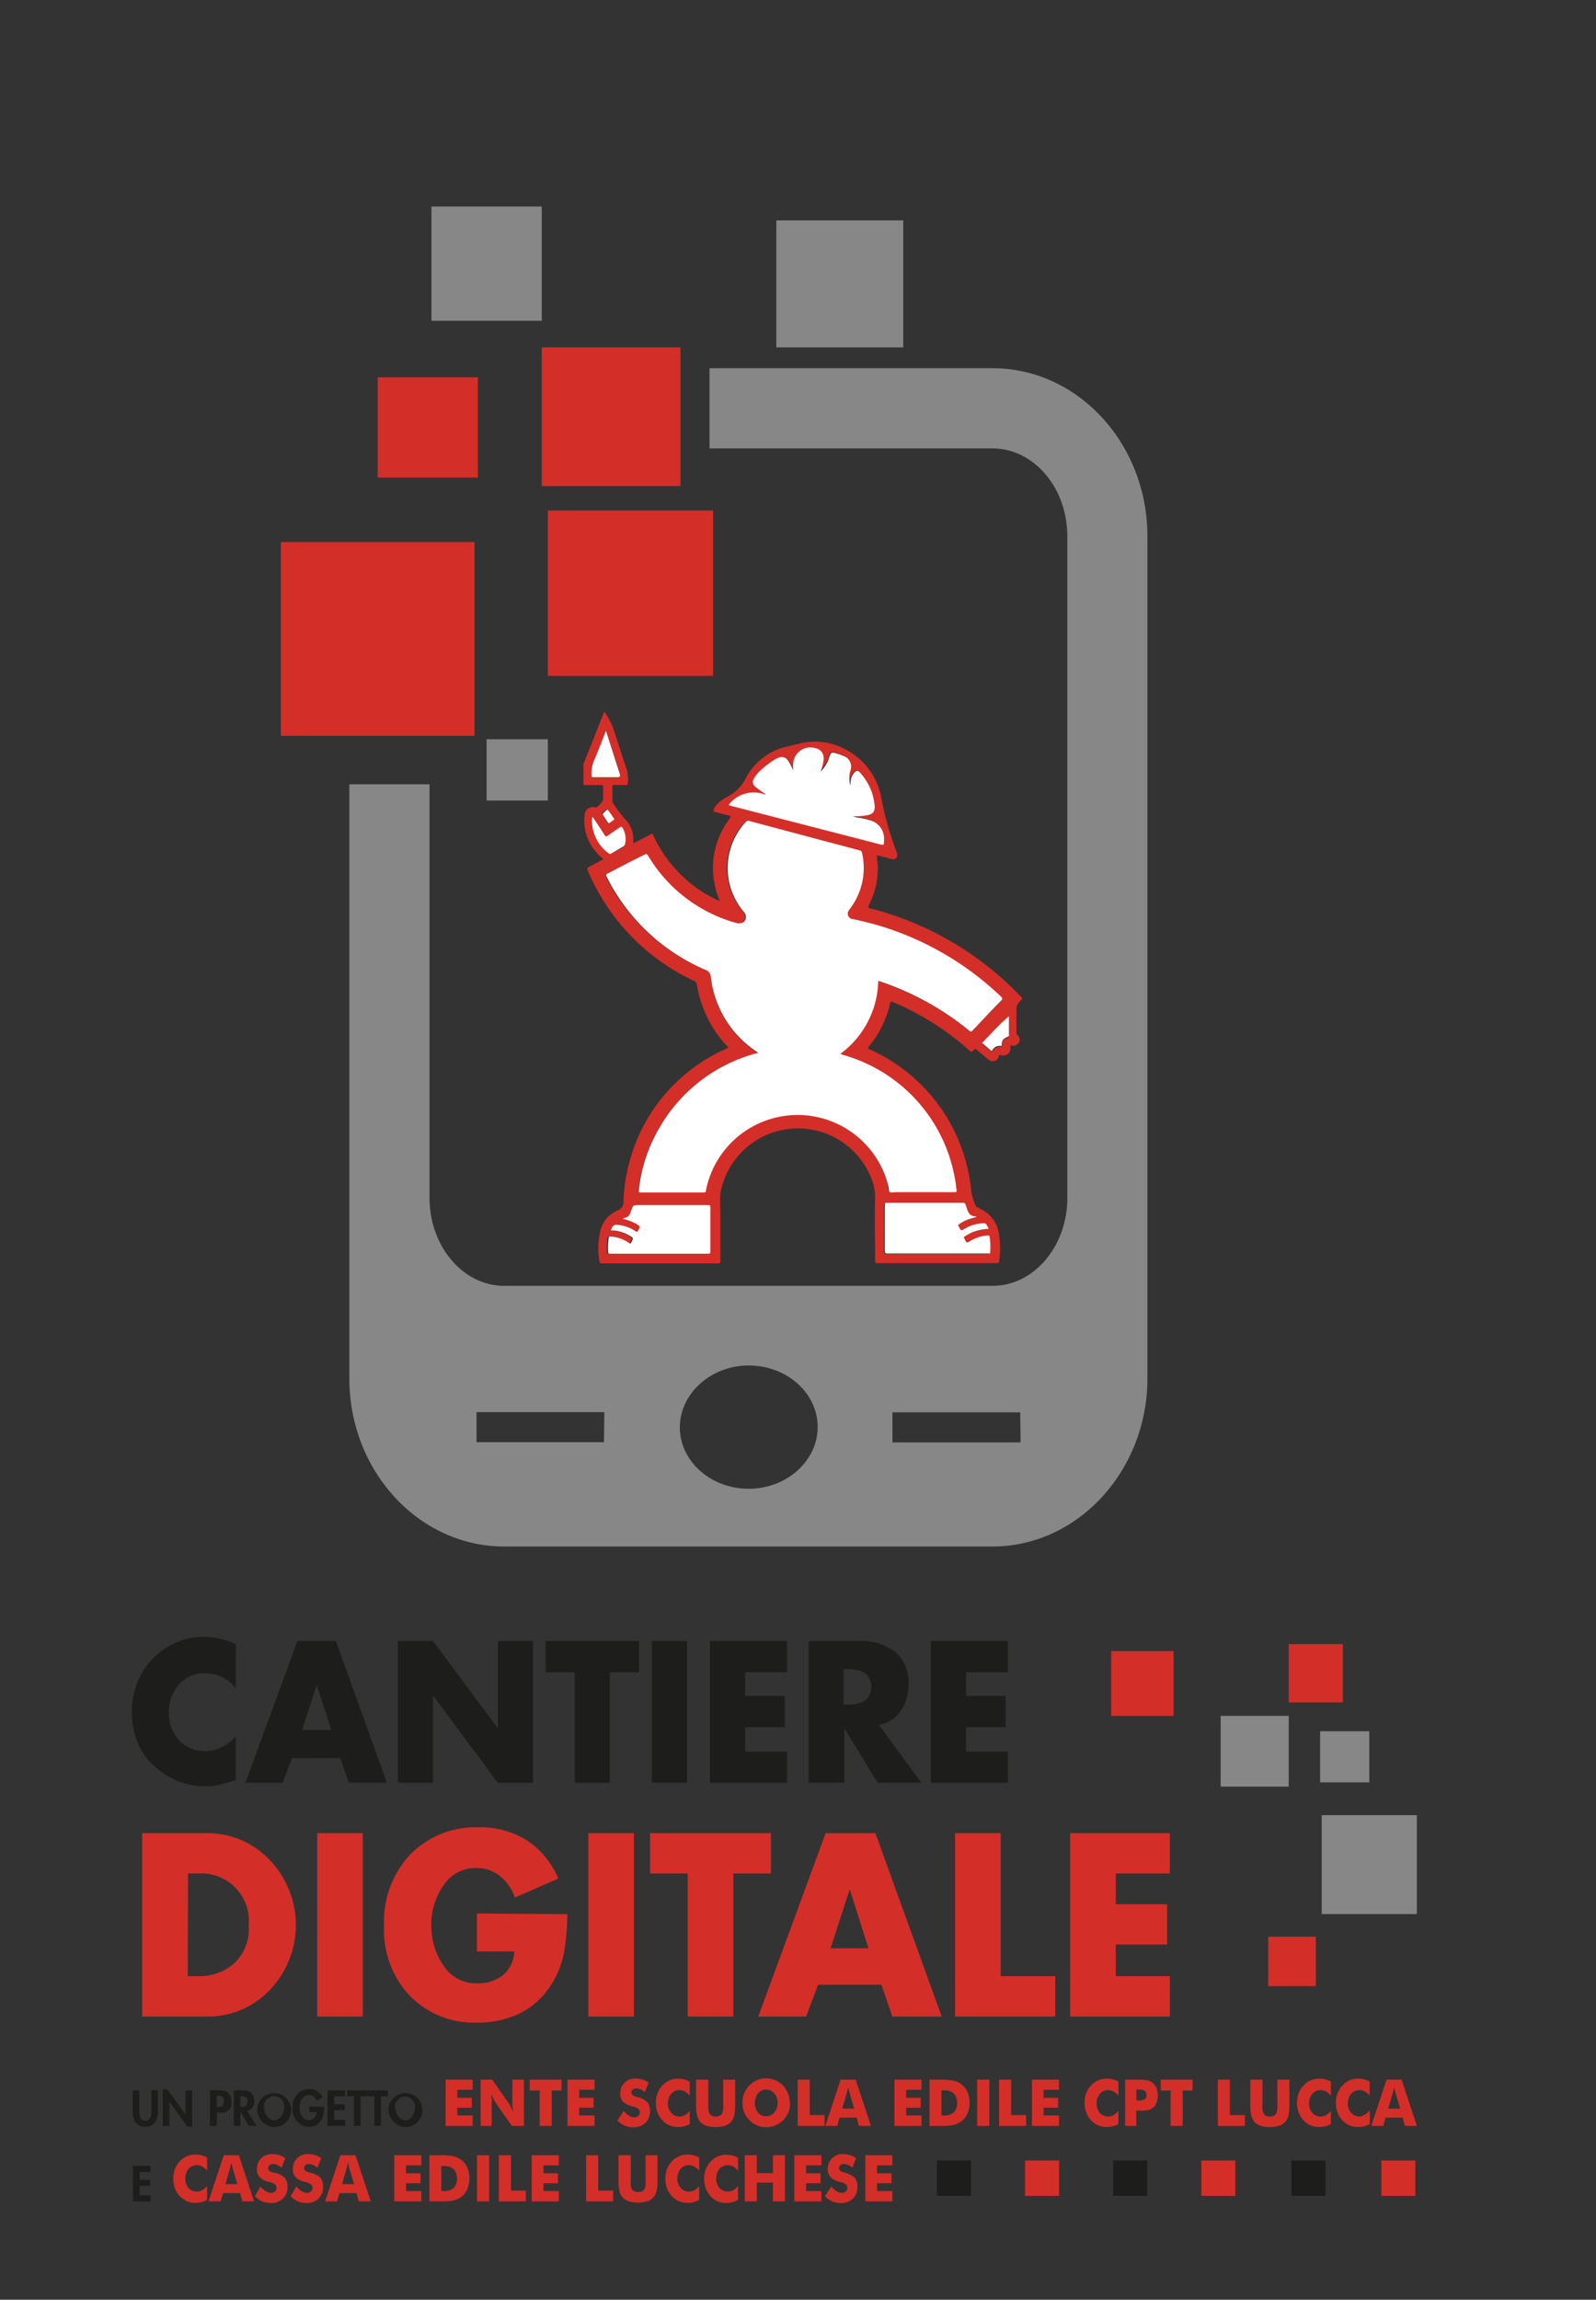 <svg id="Livello_1" data-name="Livello 1" xmlns="http://www.w3.org/2000/svg" viewBox="0 0 168.39 242.52"><rect x="0" y="0" width="168.39" height="242.52" fill="#333333" stroke="none"/><defs><style>.cls-1{fill:#d42e29;}.cls-2{fill:#1d1d1b;}.cls-3{fill:#878787;}.cls-4{fill:#fff;}.cls-5{fill:#d02824;}</style></defs><title>Tavola disegno 1</title><rect class="cls-1" x="133.81" y="204.24" width="5.02" height="5.21"/><rect class="cls-2" x="117.45" y="227.84" width="3.59" height="3.73"/><rect class="cls-1" x="108.15" y="227.84" width="3.59" height="3.73"/><rect class="cls-2" x="98.85" y="227.84" width="3.59" height="3.73"/><rect class="cls-1" x="126.75" y="227.84" width="3.59" height="3.73"/><rect class="cls-2" x="136.25" y="227.84" width="3.59" height="3.73"/><rect class="cls-1" x="145.74" y="227.84" width="3.59" height="3.73"/><rect class="cls-3" x="139.45" y="191.42" width="10.04" height="10.43"/><rect class="cls-3" x="128.79" y="180.95" width="7.18" height="7.46"/><rect class="cls-3" x="139.28" y="182.57" width="5.19" height="5.39"/><rect class="cls-1" x="135.97" y="173.38" width="5.71" height="6.15"/><rect class="cls-1" x="117.24" y="174.12" width="6.58" height="6.83"/><path class="cls-2" d="M24.88,173.42v4.66a3.6,3.6,0,0,0-1.44-1.21,4.1,4.1,0,0,0-1.81-.42,3.49,3.49,0,0,0-2.76,1.2,4.31,4.31,0,0,0-1.05,2.94,4.09,4.09,0,0,0,1.07,2.92,3.65,3.65,0,0,0,2.79,1.15,3.78,3.78,0,0,0,1.76-.43,4.17,4.17,0,0,0,1.44-1.16v4.64c-.34.12-.66.22-1,.31s-.6.16-.89.22a4.16,4.16,0,0,1-.69.12,5.85,5.85,0,0,1-.73,0,7.56,7.56,0,0,1-2.87-.56,8.26,8.26,0,0,1-2.5-1.62,7,7,0,0,1-1.73-2.54,8.54,8.54,0,0,1-.56-3.1,8.3,8.3,0,0,1,.54-3,7.48,7.48,0,0,1,1.56-2.51,7.87,7.87,0,0,1,2.41-1.74,7.06,7.06,0,0,1,2.86-.68h.17a7.2,7.2,0,0,1,1.74.2,9.13,9.13,0,0,1,1.65.55Z"/><path class="cls-2" d="M30.81,185.41l-1,2.6H25.89l5.49-14.95h4.06L40.82,188h-4l-.93-2.6Zm2.6-7.73h0l-1.53,4.76h3.09Z"/><polygon class="cls-2" points="41.98 173.06 45.69 173.06 52.49 182.2 52.53 182.2 52.53 173.06 56.24 173.06 56.24 188.01 52.53 188.01 45.73 178.85 45.69 178.85 45.69 188.01 41.98 188.01 41.98 173.06"/><polygon class="cls-2" points="64.35 188.01 60.64 188.01 60.64 176.35 57.57 176.35 57.57 173.06 67.42 173.06 67.42 176.35 64.35 176.35 64.35 188.01"/><rect class="cls-2" x="68.77" y="173.06" width="3.71" height="14.94"/><polygon class="cls-2" points="78.62 176.35 78.62 178.85 82.81 178.85 82.81 182.14 78.62 182.14 78.62 184.72 83.04 184.72 83.04 188.01 74.91 188.01 74.91 173.06 83.04 173.06 83.04 176.35 78.62 176.35"/><path class="cls-2" d="M92.72,181.88,97.21,188H92.59l-3.51-5.75h0V188H85.33V173.06h5.55a5.73,5.73,0,0,1,3.54,1.12,4.15,4.15,0,0,1,1.43,3.5,4.81,4.81,0,0,1-.81,2.75,3.39,3.39,0,0,1-2.32,1.47ZM89,179.76h.36a.65.65,0,0,0,.19,0h.17a3.54,3.54,0,0,0,1.53-.4,1.9,1.9,0,0,0,0-2.93,3.42,3.42,0,0,0-1.53-.41H89Z"/><polygon class="cls-2" points="101.93 176.35 101.93 178.85 106.11 178.85 106.11 182.14 101.93 182.14 101.93 184.72 106.34 184.72 106.34 188.01 98.21 188.01 98.21 173.06 106.34 173.06 106.34 176.35 101.93 176.35"/><path class="cls-1" d="M15,193.32h6.82a9,9,0,0,1,6.63,2.82,9.9,9.9,0,0,1,0,13.73,9,9,0,0,1-6.62,2.79H15Zm4.81,15.08h1.07a5.6,5.6,0,0,0,3.74-1.27A5,5,0,0,0,26.24,203,5,5,0,0,0,21,197.57H19.84Z"/><rect class="cls-1" x="33.47" y="193.32" width="4.81" height="19.34"/><path class="cls-1" d="M59.86,201.86a26.14,26.14,0,0,1-.34,4A9.57,9.57,0,0,1,58,209.53a8.12,8.12,0,0,1-3.32,2.87,10.27,10.27,0,0,1-4.31.9,9.51,9.51,0,0,1-7.11-2.81,10.1,10.1,0,0,1-2.74-7.38,10.34,10.34,0,0,1,2.78-7.56,9.67,9.67,0,0,1,7.25-2.85,9.19,9.19,0,0,1,5,1.35,8.86,8.86,0,0,1,3.35,4.06l-4.57,2a4.91,4.91,0,0,0-1.52-2.21A3.77,3.77,0,0,0,50.3,197a4,4,0,0,0-3.45,1.74,7.31,7.31,0,0,0-1.34,3.82,2.45,2.45,0,0,0,0,.27v.42a7.33,7.33,0,0,0,1.3,4.06,4.06,4.06,0,0,0,3.58,1.84,4.18,4.18,0,0,0,2.65-.84,3.4,3.4,0,0,0,1.22-2.52H50.32v-4Z"/><rect class="cls-1" x="62.07" y="193.32" width="4.81" height="19.34"/><polygon class="cls-1" points="77.37 212.66 72.56 212.66 72.56 197.57 68.59 197.57 68.59 193.32 81.34 193.32 81.34 197.57 77.37 197.57 77.37 212.66"/><path class="cls-1" d="M86.32,209.3l-1.27,3.36H80l7.11-19.34h5.25l7,19.34H94.15L93,209.3Zm3.36-10h-.05l-2,6.16h4Z"/><polygon class="cls-1" points="105.58 208.4 111.34 208.4 111.34 212.66 100.77 212.66 100.77 193.32 105.58 193.32 105.58 208.4"/><polygon class="cls-1" points="117.72 197.57 117.72 200.81 123.14 200.81 123.14 205.06 117.72 205.06 117.72 208.4 123.43 208.4 123.43 212.66 112.91 212.66 112.91 193.32 123.43 193.32 123.43 197.57 117.72 197.57"/><rect class="cls-1" x="57.8" y="53.84" width="17.44" height="17.44"/><rect class="cls-3" x="51.34" y="77.96" width="6.46" height="6.46"/><rect class="cls-1" x="29.63" y="57.16" width="20.44" height="20.44"/><rect class="cls-1" x="57.16" y="36.63" width="14.63" height="14.63"/><rect class="cls-1" x="39.85" y="39.79" width="10.57" height="10.57"/><rect class="cls-3" x="45.52" y="21.78" width="11.64" height="12.05"/><rect class="cls-3" x="81.91" y="23.24" width="13.39" height="13.39"/><path class="cls-3" d="M104.72,38.83H74.86v8.46h29.86c3.8,0,7,3.18,7.73,7.4a11.29,11.29,0,0,1,.16,1.86v69.79c0,5.1-3.54,9.26-7.89,9.26H53.21c-4.35,0-7.89-4.16-7.89-9.26V82.71H36.86v62.66c0,9.77,7.33,17.72,16.35,17.72h51.51c9,0,16.34-8,16.34-17.72V56.55c0-9.77-7.33-17.72-16.34-17.72m-41,113.26H50.28v-3.17H63.76ZM79,157c-4,0-7.27-2.9-7.27-6.47S75,144,79,144s7.27,2.9,7.27,6.48S83,157,79,157m28.68-4.89H94.16v-3.17h13.48Z"/><path class="cls-1" d="M75.91,94.94a9.05,9.05,0,0,1-.69-3.36A8.62,8.62,0,0,1,77,86.31c.15-.2.12-.25-.1-.31-.49-.11-1-.26-1.45-.37-.16,0-.19-.11-.14-.26a1.55,1.55,0,0,1,.4-.6,4.16,4.16,0,0,1,1-.73,4.47,4.47,0,0,0,1.95-1.92,6.44,6.44,0,0,1,4.53-3.42c.51-.12,1-.26,1.55-.37a6.71,6.71,0,0,1,4.56.75A7.18,7.18,0,0,1,93,84.21a32.35,32.35,0,0,0,1.56,5.54c.09.23.19.5,0,.72s-.47.12-.72.06l-1.32-.35c0,.24,0,.46.06.68a8.39,8.39,0,0,1-.92,4.61c-.1.21-.07.27.14.32a33.26,33.26,0,0,1,15.93,9.33c.13.14.18.24,0,.36a1.2,1.2,0,0,0-.48,1.14c0,.73,0,1.46,0,2.2a.34.34,0,0,0,.06.27c.32.33.36.6.16.9a.7.7,0,0,1-.88.23s0,.07,0,.12a.76.76,0,0,1-1,.92c-.14-.06-.17,0-.2.1a.66.66,0,0,1-1.1.38c-.41-.33-.81-.69-1.2-1-.14-.13-.23-.16-.37,0s-.24.25-.49,0a28.8,28.8,0,0,0-8-5.06c-.21-.1-.27-.07-.33.17a10.75,10.75,0,0,1-2.23,4.51c-.14.18-.1.22.08.3a18.18,18.18,0,0,1,10.45,13.09,17.24,17.24,0,0,1,.29,2,7.35,7.35,0,0,0,.47,1.44c0,.08.1.09.16.12l.58.31a3.43,3.43,0,0,1,1.72,2.72,8.79,8.79,0,0,1,0,2.61c0,.22-.11.27-.31.26H92.58c-.2,0-.25,0-.25-.25,0-2.24-.07-4.48,0-6.71a5.34,5.34,0,0,0-.46-2.14A8.32,8.32,0,0,0,76,125.87a12.45,12.45,0,0,0,0,1.73c0,1.78,0,3.56,0,5.35,0,.21,0,.28-.27.28H63.55c-.22,0-.28-.07-.31-.27a7.91,7.91,0,0,1,.12-3.25,3.13,3.13,0,0,1,1.85-2.08.92.92,0,0,0,.57-.88,17.33,17.33,0,0,1,.35-3,18.14,18.14,0,0,1,10.55-13.18l.19-.09s0,0,0,0a13.65,13.65,0,0,1-1-1.16,12.34,12.34,0,0,1-2.35-5.53.47.47,0,0,0-.3-.35A22.48,22.48,0,0,1,62,91.77c-.09-.2,0-.27.14-.36.51-.25,1-.53,1.55-.8a6,6,0,0,1-.92-.9,5,5,0,0,1-1.08-3.8.85.85,0,0,1,1.11-.76l.1,0a1.92,1.92,0,0,0,.73-.79c0-.46,0-.91,0-1.36,0-.17-.06-.21-.21-.21H61.77c-.16,0-.21,0-.21-.21,0-.58,0-1.17,0-1.75a.75.75,0,0,1,0-.26q1.08-2.7,2.14-5.4l.07-.13a11.46,11.46,0,0,1,.86,1.56c.52,1.55,1,3.11,1.54,4.67a5.1,5.1,0,0,1,.06,1.41c0,.14-.11.1-.19.1H64.83c-.17,0-.22,0-.22.22q0,.72,0,1.44a.45.45,0,0,0,.1.29A14.22,14.22,0,0,0,66,86.44a2.9,2.9,0,0,1,.82,2.17v.33l.89-.46c.3-.16.61-.31.9-.48s.24-.07.32.11a13.78,13.78,0,0,0,2.53,3.74A13.64,13.64,0,0,0,75.87,95h.06a.14.14,0,0,0,0-.07m16.75,8.54.26.08a29.93,29.93,0,0,1,9.29,5.15c.16.13.23.1.36,0,1-1.05,2-2.1,3-3.14.17-.18.18-.26,0-.44a31.77,31.77,0,0,0-13.32-7.62c-.77-.21-1.54-.39-2.32-.56a.58.58,0,0,1-.49-.77,1.63,1.63,0,0,1,.23-.35A7.12,7.12,0,0,0,90.93,90a.37.37,0,0,0-.31-.32l-3.26-.86L79,86.58a.31.31,0,0,0-.37.08,7.08,7.08,0,0,0-1.8,6.19,7.16,7.16,0,0,0,1.58,3.32.81.81,0,0,1,.18.78.6.6,0,0,1-.53.4.86.86,0,0,1-.39,0,15.7,15.7,0,0,1-9.38-7.14c-.09-.15-.15-.2-.33-.1-1.3.69-2.61,1.38-3.92,2-.19.1-.2.17-.11.35a20.82,20.82,0,0,0,10.45,9.8.87.87,0,0,1,.61.81,10.92,10.92,0,0,0,4.52,7.67l.44.32-.26.07a16.8,16.8,0,0,0-10.2,7.9,16.34,16.34,0,0,0-2.13,6.44c0,.2,0,.25.22.25,2.2,0,4.39,0,6.59,0,.17,0,.25,0,.28-.23a8.16,8.16,0,0,1,.34-1.29,9.86,9.86,0,0,1,18.9.85c0,.22,0,.53.17.63s.44,0,.67,0h6.11c.19,0,.26,0,.22-.24-.08-.43-.1-.87-.2-1.29a16.5,16.5,0,0,0-11.29-12.8l-.78-.25a9.81,9.81,0,0,0,4-7.66M76.89,84.86l.28.08,15.49,4c.57.15.57.15.55-.44a2,2,0,0,0-1.59-2.1c-.27-.09-.55-.13-.82-.2a5.72,5.72,0,0,1-.9-.18,8.06,8.06,0,0,0,1.59-.13c.43-.1.78-.27.74-.87a5.87,5.87,0,0,0-1.45-3.5c-.32-.37-.49-.37-.8,0a1.33,1.33,0,0,0-.23.46,3,3,0,0,0-.07.74.51.51,0,0,1-.09-.25,2.73,2.73,0,0,1,.08-1.3,1.19,1.19,0,0,0-.73-1.52,5.75,5.75,0,0,0-1-.33.33.33,0,0,0-.42.21c-.08.18-.13.37-.19.55a3.67,3.67,0,0,1-.81,1.22,5.16,5.16,0,0,0,.31-1.23A1.07,1.07,0,0,0,86,78.89a1.82,1.82,0,0,0-2.23,1.72c0,.22,0,.44,0,.65a6.31,6.31,0,0,0-.52-1,.8.8,0,0,0-1-.32,2.93,2.93,0,0,0-.4.19,9.38,9.38,0,0,0-1.69,1.32,3.2,3.2,0,0,0-.52.69.62.62,0,0,0,.16.88c.28.24.59.44.89.65.06,0,.15.05.16.17a3.35,3.35,0,0,0-3.87,1.06m27.24,44.75a1.48,1.48,0,0,0-.26-.5.22.22,0,0,0-.2-.1,4.11,4.11,0,0,0-2,.54c-.45.28-.44.29-.67-.18,0-.11,0-.16,0-.24a4,4,0,0,1,1-.53l.78-.22.08-.08c-.9,0-.94-.69-1.15-1.24a.27.27,0,0,0-.3-.21h-8c-.17,0-.23,0-.23.22,0,1.61,0,3.22,0,4.83,0,.24.06.3.3.3h10.63c.1,0,.14,0,.14-.13a7,7,0,0,0-.06-1.65c0-.09,0-.13-.15-.12a4,4,0,0,0-1.82.53c-.47.29-.46.3-.69-.21,0-.08,0-.13,0-.19a4.48,4.48,0,0,1,.94-.51,5.27,5.27,0,0,1,1.44-.3m-39.67.1.37,0a4.34,4.34,0,0,1,1.64.57c.37.24.36.24.17.62-.09.19-.17.23-.34.09a3.63,3.63,0,0,0-1.86-.63c-.14,0-.2,0-.22.16a7.72,7.72,0,0,0-.06,1.44c0,.16.07.2.23.2H74.67c.18,0,.23-.06.23-.24,0-1.54,0-3.08,0-4.61,0-.23,0-.28-.27-.28H67.49c-.68,0-.7,0-.92.65-.11.36-.27.63-.66.7a.79.79,0,0,0-.21.1,5.6,5.6,0,0,1,1.48.56c.37.25.36.24.17.64-.1.22-.19.19-.34.08a3.84,3.84,0,0,0-1.86-.64.52.52,0,0,0-.62.37l-.07.17m-.53-52.65c-.43,1.09-.81,2.11-1.24,3.11a3.54,3.54,0,0,0-.29,1.57c0,.18.06.22.23.22h2.46c.38,0,.42,0,.31-.43s-.25-.76-.37-1.14l-1.1-3.33m-1.41,9.08s0,.06,0,.08A4.23,4.23,0,0,0,64.23,90a.23.23,0,0,0,.28,0l1.23-.65a.36.36,0,0,0,.21-.27,2.32,2.32,0,0,0-.3-1.76c-.08-.12-.13-.14-.26,0-.42.3-.85.57-1.27.88-.16.12-.23.09-.33-.07-.41-.64-.83-1.27-1.27-1.92m43.93,21.06c-.31.28-.64.56-.94.86-.59.59-1.16,1.21-1.74,1.81-.07.07-.2.13,0,.25s.53.45.79.69c.06,0,.1.06.14,0a.89.89,0,0,1,1-.46c0-.62.11-.81.67-1,.07,0,.09,0,.09-.13v-2M64.05,85.32a2.39,2.39,0,0,0-.52.48.41.41,0,0,0,0,.09l.56.85c0,.07.09.08.16,0s.28-.21.43-.3.08-.12,0-.2c-.2-.28-.4-.57-.61-.85,0,0,0-.09-.09-.1"/><path class="cls-4" d="M92.66,103.48a9.81,9.81,0,0,1-4,7.66l.78.25a16.5,16.5,0,0,1,11.29,12.8c.1.42.12.86.2,1.29,0,.22,0,.24-.22.24H94.57c-.23,0-.51.08-.67,0s-.12-.41-.17-.63a9.86,9.86,0,0,0-18.9-.85,8.16,8.16,0,0,0-.34,1.29c0,.2-.11.23-.28.23-2.2,0-4.39,0-6.59,0-.21,0-.24-.06-.22-.25A16.34,16.34,0,0,1,69.53,119a16.81,16.81,0,0,1,10.19-7.9l.27-.07-.44-.32A10.92,10.92,0,0,1,75,103.07a.86.86,0,0,0-.61-.81A20.8,20.8,0,0,1,64,92.45c-.09-.17-.08-.25.11-.34,1.31-.67,2.62-1.36,3.92-2,.18-.1.24,0,.33.1a15.7,15.7,0,0,0,9.38,7.14.86.86,0,0,0,.39,0,.6.6,0,0,0,.53-.4.81.81,0,0,0-.18-.78,7.15,7.15,0,0,1,.22-9.51.31.31,0,0,1,.37-.08l8.32,2.22,3.26.86a.37.37,0,0,1,.31.32,7.12,7.12,0,0,1-1.25,5.82,1.63,1.63,0,0,0-.23.35.58.58,0,0,0,.49.77c.78.17,1.55.35,2.32.56a31.77,31.77,0,0,1,13.32,7.62c.19.18.18.26,0,.44-1,1-2,2.09-3,3.14-.13.13-.2.16-.36,0a29.93,29.93,0,0,0-9.29-5.15l-.26-.08"/><path class="cls-4" d="M76.89,84.86a3.35,3.35,0,0,1,3.87-1.06c0-.12-.1-.14-.16-.17-.3-.21-.61-.41-.89-.65a.62.62,0,0,1-.16-.88,3.2,3.2,0,0,1,.52-.69,9.38,9.38,0,0,1,1.69-1.32,2.93,2.93,0,0,1,.4-.19.8.8,0,0,1,1,.32,6.31,6.31,0,0,1,.52,1c0-.21,0-.43,0-.65A1.82,1.82,0,0,1,86,78.89a1.07,1.07,0,0,1,.89,1.25,5.16,5.16,0,0,1-.31,1.23,3.67,3.67,0,0,0,.81-1.22c.06-.18.11-.37.19-.55a.33.33,0,0,1,.42-.21,5.75,5.75,0,0,1,1,.33,1.19,1.19,0,0,1,.73,1.52,2.73,2.73,0,0,0-.08,1.3.63.63,0,0,0,.09.25,3,3,0,0,1,.07-.74,1.33,1.33,0,0,1,.23-.46c.31-.4.48-.4.8,0a5.87,5.87,0,0,1,1.45,3.5c0,.6-.31.77-.74.87a8,8,0,0,1-1.58.13,5.4,5.4,0,0,0,.89.18c.28.07.55.11.82.2a2,2,0,0,1,1.59,2.1c0,.59,0,.59-.55.44l-15.49-4-.28-.08"/><path class="cls-4" d="M104.13,129.61a5.27,5.27,0,0,0-1.44.3,4.48,4.48,0,0,0-.94.51c-.09.06-.08.11,0,.19.23.51.22.5.69.21a4,4,0,0,1,1.82-.53c.1,0,.13,0,.15.12a7,7,0,0,1,.06,1.65c0,.09,0,.14-.14.13H93.65c-.24,0-.3-.06-.3-.3,0-1.61,0-3.22,0-4.83,0-.19.06-.22.23-.22h8a.27.27,0,0,1,.3.21c.21.54.25,1.25,1.15,1.23l-.08.08-.78.23a4,4,0,0,0-1,.53c-.1.07-.1.13,0,.24.23.47.22.46.67.18a4.11,4.11,0,0,1,2-.54.22.22,0,0,1,.2.1,1.48,1.48,0,0,1,.26.5"/><path class="cls-4" d="M64.46,129.71l.07-.17a.52.52,0,0,1,.62-.37,3.87,3.87,0,0,1,1.86.64c.15.11.24.14.34-.08.19-.4.2-.39-.17-.64a5.6,5.6,0,0,0-1.48-.56.79.79,0,0,1,.21-.1c.39-.07.55-.34.66-.7.22-.66.24-.65.92-.65h7.19c.22,0,.27.05.27.27,0,1.54,0,3.08,0,4.62,0,.18-.05.24-.23.24H64.39c-.16,0-.22,0-.23-.2a7.72,7.72,0,0,1,.06-1.44c0-.15.08-.18.22-.17a3.74,3.74,0,0,1,1.86.64c.17.14.25.1.34-.09.19-.38.2-.38-.17-.62a4.34,4.34,0,0,0-1.64-.57l-.37,0"/><path class="cls-4" d="M63.93,77.06,65,80.39c.12.38.25.76.37,1.14s.07.43-.31.43H62.63c-.17,0-.22,0-.22-.22a3.4,3.4,0,0,1,.28-1.57c.43-1,.81-2,1.24-3.11"/><path class="cls-4" d="M62.52,86.14c.44.65.86,1.28,1.27,1.92.1.16.17.19.33.07.42-.31.85-.58,1.27-.88.13-.09.18-.07.26,0a2.32,2.32,0,0,1,.3,1.76.36.36,0,0,1-.21.27L64.51,90a.21.21,0,0,1-.28,0,4.26,4.26,0,0,1-1.76-3.74l.05-.08"/><path class="cls-4" d="M106.45,107.2v2c0,.08,0,.1-.09.12-.56.23-.68.42-.68,1a.88.88,0,0,0-1,.46c0,.08-.08.07-.14,0-.26-.23-.52-.46-.79-.68s0-.18,0-.25c.58-.61,1.15-1.22,1.74-1.81.3-.31.63-.58.94-.86"/><path class="cls-4" d="M64.05,85.32s.06.06.09.1c.21.28.41.57.61.85.06.08.1.14,0,.2s-.29.2-.43.3-.11,0-.16,0l-.56-.85a.41.41,0,0,1,0-.09,2.39,2.39,0,0,1,.52-.48"/><path class="cls-5" d="M75.91,94.94a.14.14,0,0,1,0,.07h-.06l0-.06"/><path class="cls-2" d="M14,220.44h.7v2.09c0,.47,0,1.12.63,1.12s.64-.65.64-1.12v-2.09h.7v2.24c0,.92-.38,1.61-1.34,1.61S14,223.6,14,222.68Z"/><polygon class="cls-2" points="17.17 220.34 17.67 220.34 19.56 222.96 19.57 222.96 19.57 220.44 20.27 220.44 20.27 224.26 19.77 224.26 17.88 221.64 17.87 221.64 17.87 224.19 17.17 224.19 17.17 220.34"/><path class="cls-2" d="M22.85,224.19h-.7v-3.75h1c.76,0,1.25.31,1.25,1.16a1,1,0,0,1-1.15,1.18h-.35Zm0-2H23c.41,0,.63-.1.63-.59S23.37,221,23,221h-.13Z"/><path class="cls-2" d="M27.09,224.19h-.84l-.88-1.52h0v1.52h-.7v-3.75h.95c.71,0,1.2.32,1.2,1.12a1,1,0,0,1-.73,1.05Zm-1.73-2h.1c.38,0,.65-.12.65-.58s-.28-.55-.65-.55h-.1Z"/><path class="cls-2" d="M27.15,222.31a1.79,1.79,0,1,1,1.77,2,1.86,1.86,0,0,1-1.77-2m.72,0c0,.56.46,1.29,1.05,1.29s1.06-.73,1.06-1.29a1.07,1.07,0,1,0-2.11,0"/><path class="cls-2" d="M34.21,222.19v.1c0,1.06-.52,2-1.63,2a1.81,1.81,0,0,1-1.71-2,1.83,1.83,0,0,1,1.75-2,1.55,1.55,0,0,1,1.42.89l-.62.35a.92.92,0,0,0-.82-.6c-.67,0-1,.73-1,1.35s.34,1.31,1,1.31a.88.88,0,0,0,.82-.85h-.77v-.6Z"/><polygon class="cls-2" points="35.26 221.07 35.26 221.9 36.37 221.9 36.37 222.53 35.26 222.53 35.26 223.55 36.41 223.55 36.41 224.19 34.55 224.19 34.55 220.44 36.41 220.44 36.41 221.07 35.26 221.07"/><polygon class="cls-2" points="38.04 224.19 37.34 224.19 37.34 221.07 36.62 221.07 36.62 220.44 38.77 220.44 38.77 221.07 38.04 221.07 38.04 224.19"/><polygon class="cls-2" points="40.19 224.19 39.49 224.19 39.49 221.07 38.77 221.07 38.77 220.44 40.91 220.44 40.91 221.07 40.19 221.07 40.19 224.19"/><path class="cls-2" d="M41,222.31a1.79,1.79,0,1,1,1.77,2,1.86,1.86,0,0,1-1.77-2m.72,0c0,.56.46,1.29,1.05,1.29s1-.73,1-1.29a1.06,1.06,0,1,0-2.1,0"/><polygon class="cls-1" points="47.01 224.19 47.01 219.31 49.87 219.31 49.87 220.38 48.25 220.38 48.25 221.23 49.78 221.23 49.78 222.27 48.25 222.27 48.25 223.09 49.87 223.09 49.87 224.19 47.01 224.19"/><path class="cls-1" d="M50.71,224.19v-4.88h1.22l1.76,2.51a2.2,2.2,0,0,1,.17.31c.08.15.16.34.26.55q0-.3-.06-.54c0-.16,0-.3,0-.42v-2.41h1.22v4.88H54l-1.76-2.52s-.09-.15-.17-.31-.16-.33-.25-.54c0,.2,0,.38.06.54s0,.3,0,.42v2.41Z"/><polygon class="cls-1" points="56.94 224.19 56.94 220.46 55.89 220.46 55.89 219.31 59.25 219.31 59.25 220.46 58.21 220.46 58.21 224.19 56.94 224.19"/><polygon class="cls-1" points="59.87 224.19 59.87 219.31 62.73 219.31 62.73 220.38 61.11 220.38 61.11 221.23 62.63 221.23 62.63 222.27 61.11 222.27 61.11 223.09 62.73 223.09 62.73 224.19 59.87 224.19"/><path class="cls-1" d="M65.81,222.61a2.27,2.27,0,0,0,.56.5,1,1,0,0,0,.55.17.64.64,0,0,0,.42-.14.46.46,0,0,0,.16-.36.47.47,0,0,0-.14-.38,1.65,1.65,0,0,0-.64-.27,2.13,2.13,0,0,1-1-.5,1.21,1.21,0,0,1-.28-.85,1.51,1.51,0,0,1,.45-1.14,1.55,1.55,0,0,1,1.16-.44,2.48,2.48,0,0,1,.73.1,2.65,2.65,0,0,1,.65.33l-.4,1a1.46,1.46,0,0,0-.44-.29,1,1,0,0,0-.45-.1.6.6,0,0,0-.37.11.37.37,0,0,0-.15.3.38.38,0,0,0,.13.29,1.45,1.45,0,0,0,.49.21l0,0a2.18,2.18,0,0,1,1,.48,1.1,1.1,0,0,1,.26.43,1.94,1.94,0,0,1,.08.56,1.68,1.68,0,0,1-.48,1.25,1.82,1.82,0,0,1-1.3.47,2.14,2.14,0,0,1-.89-.18,2.36,2.36,0,0,1-.77-.54Z"/><path class="cls-1" d="M72.77,219.5V221a1.72,1.72,0,0,0-.52-.44,1.18,1.18,0,0,0-.55-.14,1.12,1.12,0,0,0-.89.39,1.53,1.53,0,0,0-.34,1,1.41,1.41,0,0,0,.35,1,1.12,1.12,0,0,0,.88.39,1.18,1.18,0,0,0,.55-.14,1.93,1.93,0,0,0,.52-.45V224a2.68,2.68,0,0,1-1.2.31,2.3,2.3,0,0,1-.71-.1,1.88,1.88,0,0,1-.59-.28,2.39,2.39,0,0,1-.8-.93,2.8,2.8,0,0,1-.27-1.25,2.93,2.93,0,0,1,.17-1,2.35,2.35,0,0,1,.53-.83,2.24,2.24,0,0,1,.74-.54,2.33,2.33,0,0,1,.93-.17,2.46,2.46,0,0,1,.6.07,3,3,0,0,1,.6.23"/><path class="cls-1" d="M73.46,219.31h1.27v2.37c0,.35,0,.6,0,.75a1.52,1.52,0,0,0,.09.38.53.53,0,0,0,.26.29.84.84,0,0,0,.44.1.87.87,0,0,0,.44-.1.55.55,0,0,0,.25-.29,1.52,1.52,0,0,0,.09-.38,6.45,6.45,0,0,0,0-.75v-2.37h1.26v2.58a5.6,5.6,0,0,1-.09,1.18,1.64,1.64,0,0,1-.31.65,1.44,1.44,0,0,1-.66.45,3.51,3.51,0,0,1-2,0,1.46,1.46,0,0,1-.65-.45,1.51,1.51,0,0,1-.31-.65,4.87,4.87,0,0,1-.1-1.18v-2.58Z"/><path class="cls-1" d="M83.36,221.76a2.72,2.72,0,0,1-.18,1,2.78,2.78,0,0,1-.54.82,2.52,2.52,0,0,1-.82.55,2.38,2.38,0,0,1-.95.2,2.46,2.46,0,0,1-1-.2,2.44,2.44,0,0,1-.8-.55,2.56,2.56,0,0,1-.55-.83,2.67,2.67,0,0,1-.18-1,2.63,2.63,0,0,1,.18-1,2.56,2.56,0,0,1,.55-.83,2.44,2.44,0,0,1,.8-.55,2.4,2.4,0,0,1,1.92,0,2.46,2.46,0,0,1,1.34,1.37,2.53,2.53,0,0,1,.19,1m-2.49,1.43a1.09,1.09,0,0,0,.87-.4,1.57,1.57,0,0,0,.35-1,1.52,1.52,0,0,0-.35-1,1.13,1.13,0,0,0-1.74,0,1.7,1.7,0,0,0,0,2,1.1,1.1,0,0,0,.88.4"/><polygon class="cls-1" points="84.16 224.19 84.16 219.31 85.43 219.31 85.43 223.05 87 223.05 87 224.19 84.16 224.19"/><path class="cls-1" d="M87.08,224.19l1.61-4.88h1.59l1.61,4.88H90.62l-.23-.88H88.58l-.24.88Zm1.78-1.82h1.26l-.47-1.61a1.36,1.36,0,0,1-.06-.24c0-.11-.06-.25-.1-.42,0,.12-.06.24-.08.34s-.06.22-.08.32Z"/><polygon class="cls-1" points="94.37 224.19 94.37 219.31 97.23 219.31 97.23 220.38 95.61 220.38 95.61 221.23 97.14 221.23 97.14 222.27 95.61 222.27 95.61 223.09 97.23 223.09 97.23 224.19 94.37 224.19"/><path class="cls-1" d="M98.07,224.19v-4.88h1a7.59,7.59,0,0,1,1.54.11,2.11,2.11,0,0,1,.79.36,2.06,2.06,0,0,1,.67.82,2.81,2.81,0,0,1,.23,1.15,2.78,2.78,0,0,1-.23,1.15,2,2,0,0,1-.67.83,2.08,2.08,0,0,1-.77.35,6.17,6.17,0,0,1-1.34.11H98.07Zm1.26-1.1h.21a1.53,1.53,0,0,0,1.09-.32,1.32,1.32,0,0,0,.35-1,1.35,1.35,0,0,0-.35-1,1.53,1.53,0,0,0-1.09-.33h-.21Z"/><rect class="cls-1" x="103.1" y="219.31" width="1.28" height="4.88"/><polygon class="cls-1" points="105.41 224.19 105.41 219.31 106.68 219.31 106.68 223.05 108.26 223.05 108.26 224.19 105.41 224.19"/><polygon class="cls-1" points="108.88 224.19 108.88 219.31 111.73 219.31 111.73 220.38 110.11 220.38 110.11 221.23 111.64 221.23 111.64 222.27 110.11 222.27 110.11 223.09 111.73 223.09 111.73 224.19 108.88 224.19"/><path class="cls-1" d="M118,219.5V221a1.85,1.85,0,0,0-.52-.44,1.19,1.19,0,0,0-.56-.14,1.1,1.1,0,0,0-.88.39,1.48,1.48,0,0,0-.34,1,1.4,1.4,0,0,0,.34,1,1.13,1.13,0,0,0,.88.39,1.19,1.19,0,0,0,.56-.14,2.09,2.09,0,0,0,.52-.45V224a2.67,2.67,0,0,1-1.21.31,2.24,2.24,0,0,1-.7-.1,1.78,1.78,0,0,1-.59-.28,2.39,2.39,0,0,1-.8-.93,2.8,2.8,0,0,1-.27-1.25,2.71,2.71,0,0,1,.17-1,2.33,2.33,0,0,1,.52-.83,2.17,2.17,0,0,1,.75-.54,2.29,2.29,0,0,1,.92-.17,2.48,2.48,0,0,1,.61.07,3,3,0,0,1,.6.23"/><path class="cls-1" d="M119.9,224.19h-1.19v-4.88H120a5.38,5.38,0,0,1,1.1.08,1.28,1.28,0,0,1,.53.28,1.31,1.31,0,0,1,.4.55,2.26,2.26,0,0,1,0,1.51,1.25,1.25,0,0,1-.4.55,1.17,1.17,0,0,1-.46.23,3.55,3.55,0,0,1-.86.07h-.44Zm0-2.68h.24a1.2,1.2,0,0,0,.64-.13.53.53,0,0,0,.18-.45.51.51,0,0,0-.18-.44,1.1,1.1,0,0,0-.63-.13h-.25Z"/><polygon class="cls-1" points="123.51 224.19 123.51 220.46 122.47 220.46 122.47 219.31 125.83 219.31 125.83 220.46 124.78 220.46 124.78 224.19 123.51 224.19"/><polygon class="cls-1" points="128.49 224.19 128.49 219.31 129.76 219.31 129.76 223.05 131.34 223.05 131.34 224.19 128.49 224.19"/><path class="cls-1" d="M131.93,219.31h1.27v2.37a7.12,7.12,0,0,0,0,.75,1.52,1.52,0,0,0,.09.38.55.55,0,0,0,.25.29.87.87,0,0,0,.44.1.88.88,0,0,0,.45-.1.55.55,0,0,0,.25-.29,1.52,1.52,0,0,0,.09-.38,7.12,7.12,0,0,0,0-.75v-2.37h1.27v2.58a5.6,5.6,0,0,1-.09,1.18,1.65,1.65,0,0,1-.32.65,1.41,1.41,0,0,1-.65.45,3.51,3.51,0,0,1-2,0,1.44,1.44,0,0,1-.66-.45,1.79,1.79,0,0,1-.31-.65,5.6,5.6,0,0,1-.09-1.18v-2.58Z"/><path class="cls-1" d="M140.42,219.5V221a1.85,1.85,0,0,0-.52-.44,1.19,1.19,0,0,0-.56-.14,1.1,1.1,0,0,0-.88.39,1.48,1.48,0,0,0-.34,1,1.4,1.4,0,0,0,.34,1,1.13,1.13,0,0,0,.88.39,1.19,1.19,0,0,0,.56-.14,2.09,2.09,0,0,0,.52-.45V224a2.67,2.67,0,0,1-1.21.31,2.24,2.24,0,0,1-.7-.1,1.83,1.83,0,0,1-.6-.28,2.45,2.45,0,0,1-.79-.93,2.8,2.8,0,0,1-.28-1.25,2.71,2.71,0,0,1,.18-1,2.33,2.33,0,0,1,.52-.83,2.17,2.17,0,0,1,.75-.54,2.29,2.29,0,0,1,.92-.17,2.48,2.48,0,0,1,.61.07,3,3,0,0,1,.6.23"/><path class="cls-1" d="M144.51,219.5V221a1.72,1.72,0,0,0-.52-.44,1.18,1.18,0,0,0-.55-.14,1.12,1.12,0,0,0-.89.39,1.53,1.53,0,0,0-.34,1,1.41,1.41,0,0,0,.35,1,1.12,1.12,0,0,0,.88.39A1.18,1.18,0,0,0,144,223a1.93,1.93,0,0,0,.52-.45V224a2.68,2.68,0,0,1-1.2.31,2.3,2.3,0,0,1-.71-.1,1.88,1.88,0,0,1-.59-.28,2.39,2.39,0,0,1-.8-.93,2.8,2.8,0,0,1-.27-1.25,2.93,2.93,0,0,1,.17-1,2.35,2.35,0,0,1,.53-.83,2.24,2.24,0,0,1,.74-.54,2.33,2.33,0,0,1,.93-.17,2.46,2.46,0,0,1,.6.07,3,3,0,0,1,.6.23"/><path class="cls-1" d="M144.68,224.19l1.61-4.88h1.59l1.61,4.88h-1.26l-.24-.88h-1.8l-.24.88Zm1.78-1.82h1.27l-.48-1.61s0-.13-.06-.24-.06-.25-.1-.42c0,.12-.05.24-.08.34s0,.22-.08.32Z"/><polygon class="cls-2" points="14.73 229.04 14.73 229.87 15.84 229.87 15.84 230.5 14.73 230.5 14.73 231.52 15.88 231.52 15.88 232.15 14.03 232.15 14.03 228.4 15.88 228.4 15.88 229.04 14.73 229.04"/><path class="cls-1" d="M21.85,227.47v1.45a1.85,1.85,0,0,0-.52-.44,1.15,1.15,0,0,0-1.44.25,1.48,1.48,0,0,0-.34,1,1.4,1.4,0,0,0,.34,1,1.12,1.12,0,0,0,.88.38,1.08,1.08,0,0,0,.56-.14,1.74,1.74,0,0,0,.52-.45V232a3,3,0,0,1-.6.23,2.49,2.49,0,0,1-.61.08,2.57,2.57,0,0,1-.7-.1,1.81,1.81,0,0,1-.59-.29,2.36,2.36,0,0,1-.8-.92,2.83,2.83,0,0,1-.27-1.25,2.8,2.8,0,0,1,.17-1,2.52,2.52,0,0,1,.52-.83,2.14,2.14,0,0,1,.75-.53,2.29,2.29,0,0,1,.92-.18,2.49,2.49,0,0,1,.61.08,3,3,0,0,1,.6.23"/><path class="cls-1" d="M22,232.15l1.61-4.87h1.59l1.61,4.87H25.57l-.24-.87h-1.8l-.25.87Zm1.78-1.82h1.26l-.47-1.61a1.2,1.2,0,0,1-.06-.23c0-.11-.06-.25-.1-.42,0,.12-.05.23-.08.34s-.05.21-.08.31Z"/><path class="cls-1" d="M27.48,230.58a2.49,2.49,0,0,0,.56.5,1.1,1.1,0,0,0,.55.17.6.6,0,0,0,.42-.15.44.44,0,0,0,.16-.36.45.45,0,0,0-.14-.37,1.65,1.65,0,0,0-.64-.27,2,2,0,0,1-1-.51,1.19,1.19,0,0,1-.28-.85,1.54,1.54,0,0,1,.45-1.14,1.58,1.58,0,0,1,1.16-.44,2.53,2.53,0,0,1,.73.11,2.1,2.1,0,0,1,.65.33l-.4,1a1.67,1.67,0,0,0-.44-.29,1.22,1.22,0,0,0-.45-.1.55.55,0,0,0-.37.12.35.35,0,0,0-.15.29.4.4,0,0,0,.13.3,1.38,1.38,0,0,0,.48.21H29a2.27,2.27,0,0,1,1,.49,1.24,1.24,0,0,1,.26.43,1.92,1.92,0,0,1,.08.55,1.63,1.63,0,0,1-.49,1.25,1.74,1.74,0,0,1-1.29.47,2.28,2.28,0,0,1-.89-.17,2.7,2.7,0,0,1-.77-.54Z"/><path class="cls-1" d="M31.27,230.58a2.49,2.49,0,0,0,.56.5,1.07,1.07,0,0,0,.55.17.6.6,0,0,0,.42-.15.44.44,0,0,0,.16-.36.45.45,0,0,0-.14-.37,1.65,1.65,0,0,0-.64-.27,2,2,0,0,1-1-.51,1.19,1.19,0,0,1-.28-.85,1.54,1.54,0,0,1,.45-1.14,1.58,1.58,0,0,1,1.16-.44,2.53,2.53,0,0,1,.73.11,2.22,2.22,0,0,1,.65.33l-.4,1a1.67,1.67,0,0,0-.44-.29,1.22,1.22,0,0,0-.45-.1.58.58,0,0,0-.38.12.39.39,0,0,0,0,.59,1.38,1.38,0,0,0,.48.21h.06a2.27,2.27,0,0,1,1,.49,1.09,1.09,0,0,1,.25.43,1.81,1.81,0,0,1-.4,1.8,1.76,1.76,0,0,1-1.3.47,2.26,2.26,0,0,1-.88-.17,2.57,2.57,0,0,1-.77-.54Z"/><path class="cls-1" d="M34.31,232.15l1.6-4.87h1.6l1.61,4.87H37.85l-.23-.87H35.81l-.24.87Zm1.78-1.82h1.26l-.47-1.61a2.35,2.35,0,0,1-.07-.23q0-.17-.09-.42l-.09.34a2.81,2.81,0,0,1-.08.31Z"/><polygon class="cls-1" points="41.6 232.15 41.6 227.28 44.46 227.28 44.46 228.35 42.84 228.35 42.84 229.19 44.37 229.19 44.37 230.24 42.84 230.24 42.84 231.06 44.46 231.06 44.46 232.15 41.6 232.15"/><path class="cls-1" d="M45.3,232.15v-4.87h1a7,7,0,0,1,1.54.11,2.27,2.27,0,0,1,.79.35,2.09,2.09,0,0,1,.67.83,3,3,0,0,1,0,2.3,2.09,2.09,0,0,1-.67.83,2.25,2.25,0,0,1-.77.35,6.36,6.36,0,0,1-1.35.1H45.3Zm1.26-1.09h.21a1.58,1.58,0,0,0,1.09-.32,1.32,1.32,0,0,0,.35-1,1.36,1.36,0,0,0-.35-1,1.58,1.58,0,0,0-1.09-.32h-.21Z"/><rect class="cls-1" x="50.33" y="227.28" width="1.28" height="4.87"/><polygon class="cls-1" points="52.63 232.15 52.63 227.28 53.91 227.28 53.91 231.01 55.48 231.01 55.48 232.15 52.63 232.15"/><polygon class="cls-1" points="56.1 232.15 56.1 227.28 58.96 227.28 58.96 228.35 57.34 228.35 57.34 229.19 58.87 229.19 58.87 230.24 57.34 230.24 57.34 231.06 58.96 231.06 58.96 232.15 56.1 232.15"/><polygon class="cls-1" points="61.84 232.15 61.84 227.28 63.11 227.28 63.11 231.01 64.69 231.01 64.69 232.15 61.84 232.15"/><path class="cls-1" d="M65.28,227.28h1.27v2.37a6.45,6.45,0,0,0,0,.75,1.27,1.27,0,0,0,.08.38.53.53,0,0,0,.26.29,1,1,0,0,0,.44.09,1,1,0,0,0,.44-.09.61.61,0,0,0,.26-.29,1.68,1.68,0,0,0,.08-.38,6.45,6.45,0,0,0,0-.75v-2.37h1.26v2.58a5.66,5.66,0,0,1-.09,1.18,1.71,1.71,0,0,1-.31.65,1.35,1.35,0,0,1-.66.44,3,3,0,0,1-1,.15,3,3,0,0,1-1-.15,1.37,1.37,0,0,1-.65-.44,1.57,1.57,0,0,1-.31-.65,4.93,4.93,0,0,1-.1-1.18v-2.58Z"/><path class="cls-1" d="M73.77,227.47v1.45a1.72,1.72,0,0,0-.52-.44,1.08,1.08,0,0,0-.55-.15,1.1,1.1,0,0,0-.89.4,1.48,1.48,0,0,0-.34,1,1.41,1.41,0,0,0,.35,1,1.11,1.11,0,0,0,.88.38,1.07,1.07,0,0,0,.55-.14,1.63,1.63,0,0,0,.52-.45V232a3,3,0,0,1-.6.23,2.47,2.47,0,0,1-.6.08,2.65,2.65,0,0,1-.71-.1,1.91,1.91,0,0,1-.59-.29,2.36,2.36,0,0,1-.8-.92,2.83,2.83,0,0,1-.27-1.25,3,3,0,0,1,.17-1,2.69,2.69,0,0,1,.52-.83,2.24,2.24,0,0,1,.75-.53,2.34,2.34,0,0,1,.93-.18,2.47,2.47,0,0,1,.6.08,3,3,0,0,1,.6.23"/><path class="cls-1" d="M77.87,227.47v1.45a2,2,0,0,0-.52-.44,1.16,1.16,0,0,0-1.45.25,1.53,1.53,0,0,0-.33,1,1.4,1.4,0,0,0,.34,1,1.2,1.2,0,0,0,1.44.24,1.87,1.87,0,0,0,.52-.45V232a3,3,0,0,1-.6.23,2.44,2.44,0,0,1-1.31,0,1.86,1.86,0,0,1-.6-.29,2.33,2.33,0,0,1-.79-.92,2.7,2.7,0,0,1-.28-1.25,2.8,2.8,0,0,1,.18-1,2.52,2.52,0,0,1,.52-.83,2.14,2.14,0,0,1,.75-.53,2.25,2.25,0,0,1,.92-.18,2.55,2.55,0,0,1,.61.08,3,3,0,0,1,.6.23"/><polygon class="cls-1" points="78.58 232.15 78.58 227.28 79.85 227.28 79.85 229.17 81.55 229.17 81.55 227.28 82.82 227.28 82.82 232.15 81.55 232.15 81.55 230.17 79.85 230.17 79.85 232.15 78.58 232.15"/><polygon class="cls-1" points="83.81 232.15 83.81 227.28 86.67 227.28 86.67 228.35 85.05 228.35 85.05 229.19 86.58 229.19 86.58 230.24 85.05 230.24 85.05 231.06 86.67 231.06 86.67 232.15 83.81 232.15"/><path class="cls-1" d="M87.71,230.58a2.49,2.49,0,0,0,.56.5,1.1,1.1,0,0,0,.55.17.6.6,0,0,0,.42-.15.44.44,0,0,0,.16-.36.45.45,0,0,0-.14-.37,1.57,1.57,0,0,0-.64-.27,2.09,2.09,0,0,1-1-.51,1.24,1.24,0,0,1-.28-.85,1.54,1.54,0,0,1,.45-1.14,1.59,1.59,0,0,1,1.16-.44,2.48,2.48,0,0,1,.73.11,2.1,2.1,0,0,1,.65.33l-.39,1a1.9,1.9,0,0,0-.45-.29,1.22,1.22,0,0,0-.45-.1.55.55,0,0,0-.37.12.34.34,0,0,0-.14.29.39.39,0,0,0,.12.3,1.45,1.45,0,0,0,.49.21h0a2.38,2.38,0,0,1,1,.49,1.22,1.22,0,0,1,.25.43,1.92,1.92,0,0,1,.08.55,1.66,1.66,0,0,1-.48,1.25,1.78,1.78,0,0,1-1.3.47,2.31,2.31,0,0,1-.89-.17,2.7,2.7,0,0,1-.77-.54Z"/><polygon class="cls-1" points="91.3 232.15 91.3 227.28 94.15 227.28 94.15 228.35 92.53 228.35 92.53 229.19 94.06 229.19 94.06 230.24 92.53 230.24 92.53 231.06 94.15 231.06 94.15 232.15 91.3 232.15"/></svg>